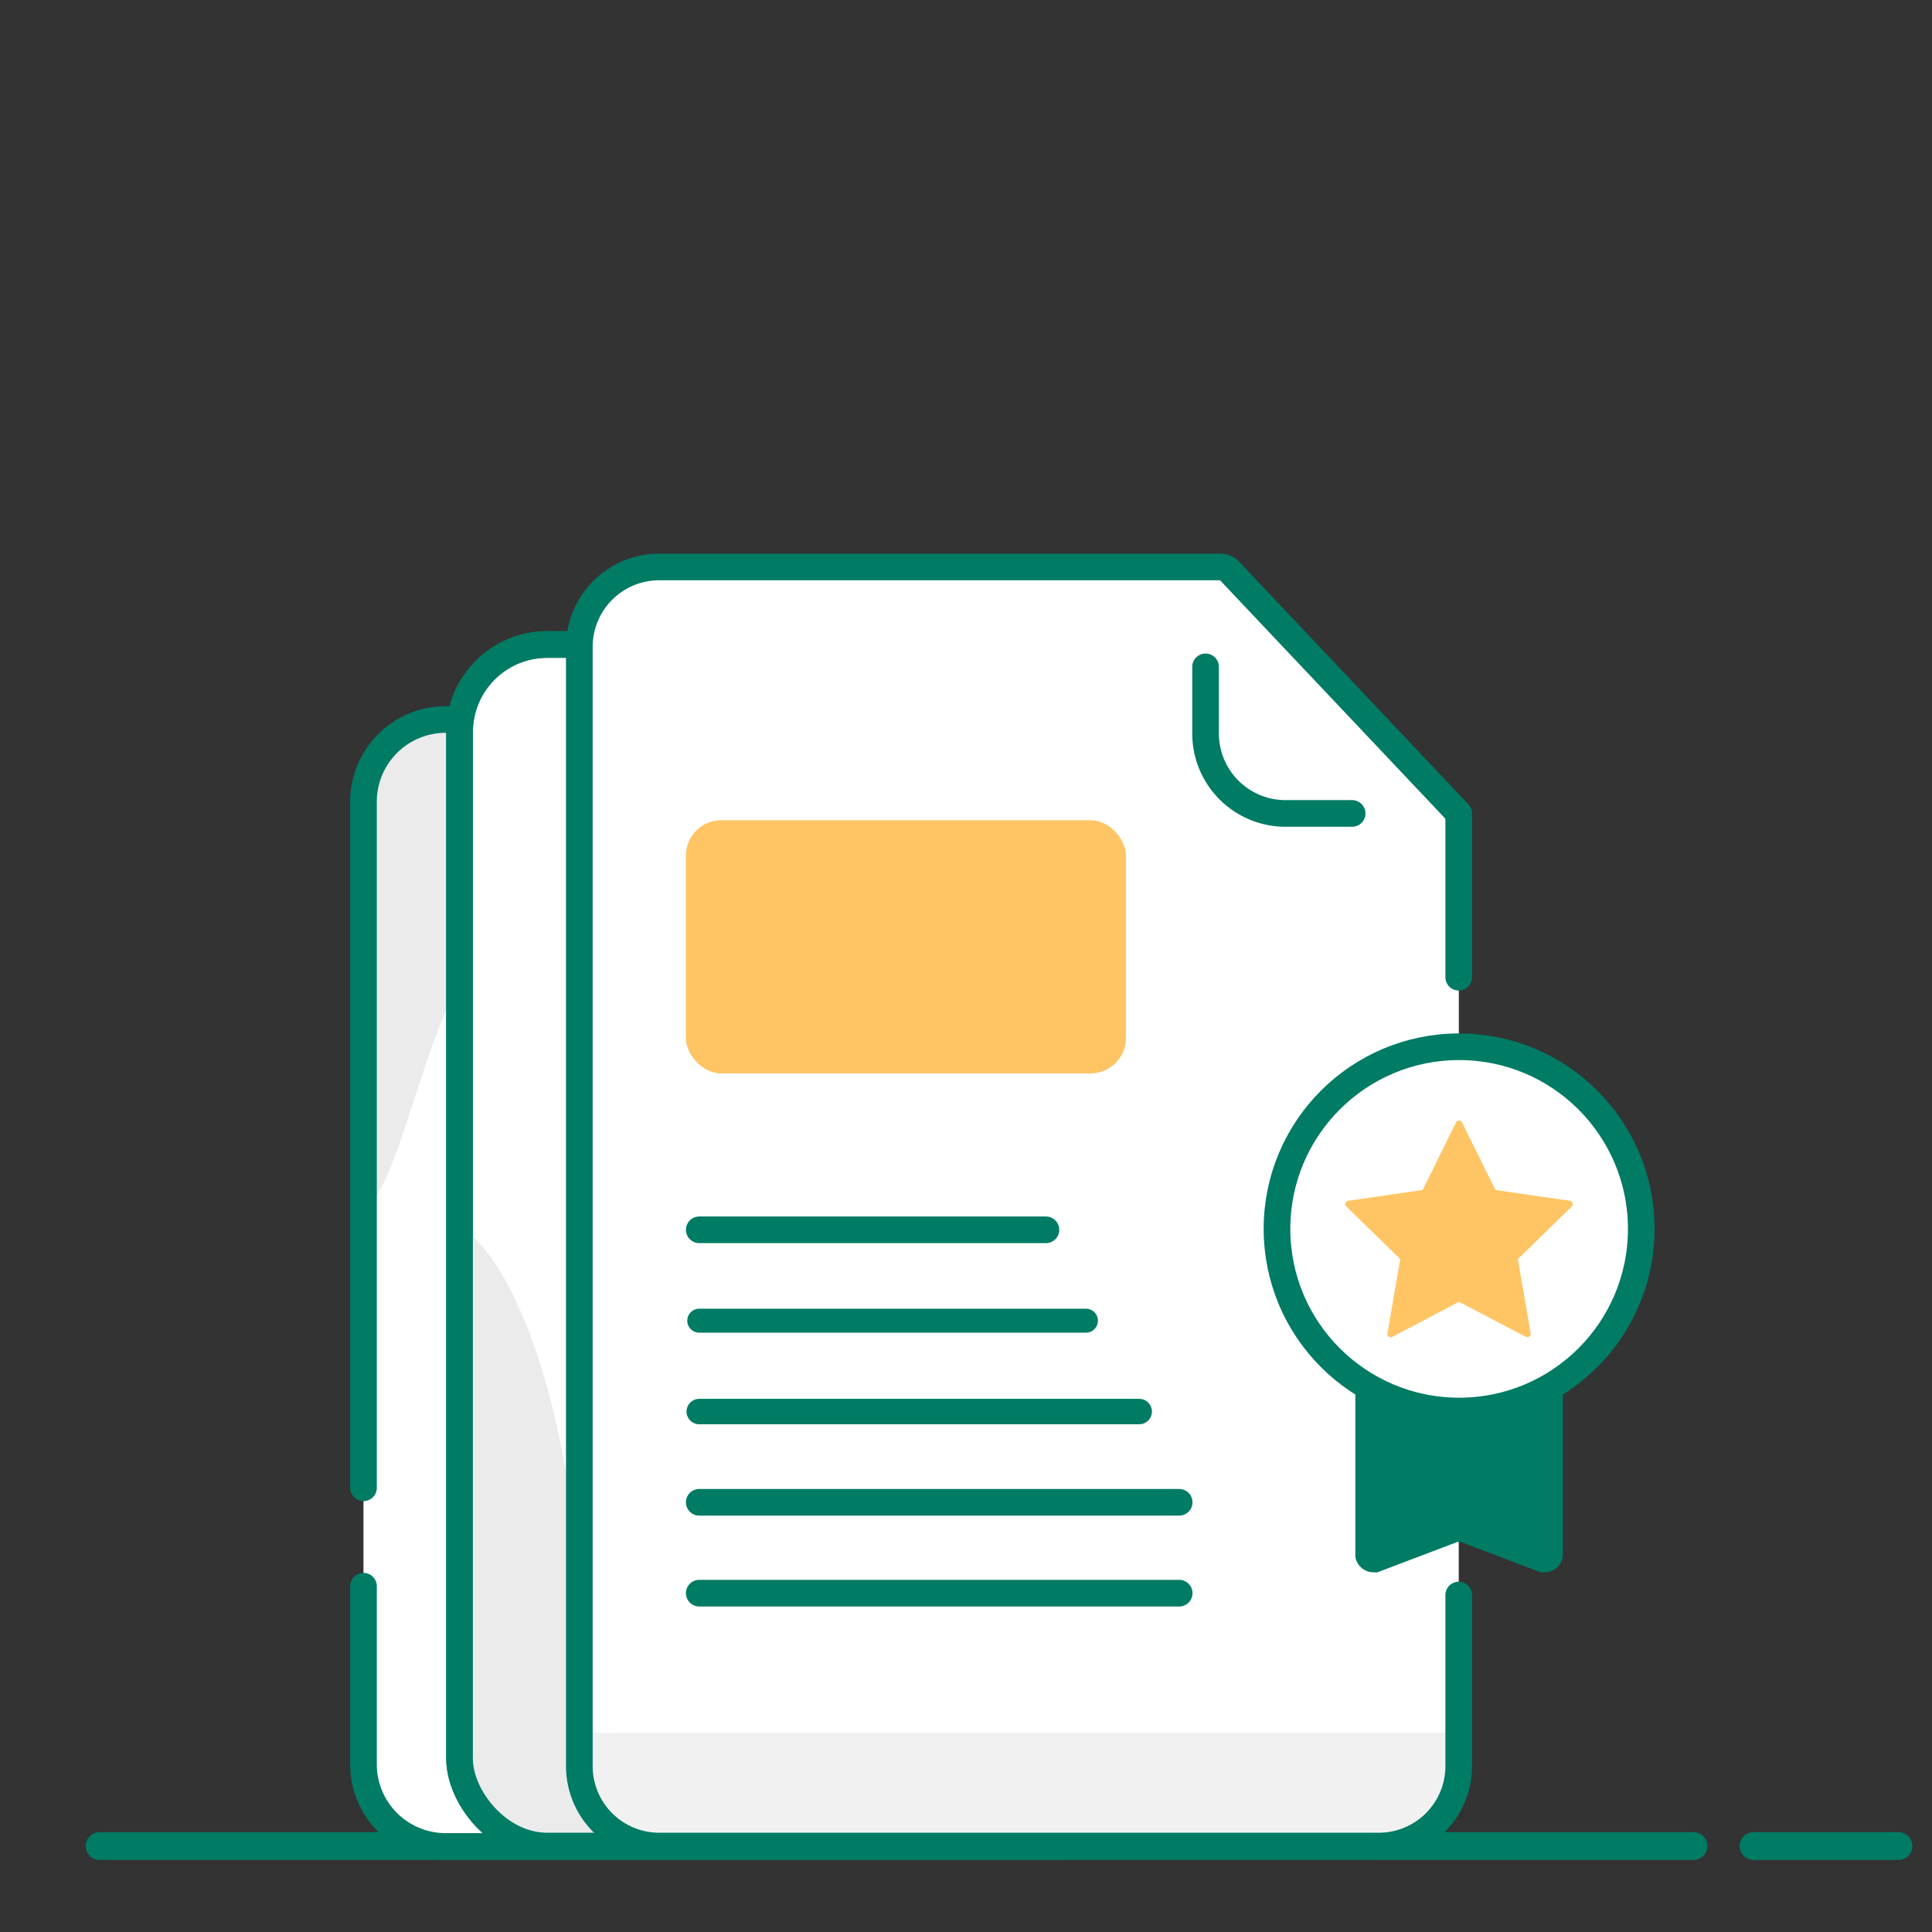<svg xmlns="http://www.w3.org/2000/svg" viewBox="0 0 145 145"><rect x="0" y="0" width="145" height="145" fill="#333333" stroke="none"/><defs><style>.cls-4{fill:none}.cls-4,.cls-5{stroke:#007b64;stroke-linecap:round;stroke-linejoin:round}.cls-2,.cls-5{fill:#fff}.cls-3{fill:#ebebeb}.cls-4,.cls-5{stroke-width:2px}</style></defs><g id="_27_Представление_нотариусами_сообщений_о_выдаче_свидетельств_о_праве_на_наследство_и_об_удостоверении_договоров_отчуждения_дарения_мены_купли-продажи_ренты_" data-name="27 Представление нотариусами сообщений о выдаче свидетельств о праве на наследство и об удостоверении договоров отчуждения (дарения, мены, купли-продажи, ренты)"><path d="M7.48 138.55H127.1m4.51 0h10.87" stroke-width="2.09" stroke="#007b64" stroke-linecap="round" stroke-linejoin="round" fill="none"/><rect class="cls-2" x="27.28" y="53.97" width="58.15" height="84.59" rx="6.17"/><path class="cls-3" d="M41.14 54.78s1 9.51-5 16.54c-4.67 5.49-5.86 18.25-9.39 20l.62-31.14.35-3 1.59-1.7 3.15-1.49 9.25.01z"/><path class="cls-4" d="M27.28 111.66V60.13A6.17 6.17 0 0133.45 54h45.82a6.16 6.16 0 016.17 6.16v72.26a6.16 6.16 0 01-6.17 6.16H33.45a6.17 6.17 0 01-6.17-6.16v-13.37"/><rect class="cls-5" x="34.49" y="48.37" width="62" height="90.18" rx="6.58"/><path class="cls-3" d="M35.43 92.77s5.82 4.25 8 24.36 5.1 21.24 7.1 21.32l-10.89-.06-3.09-1.67-1.78-2.94-.31-41z"/><rect class="cls-4" x="34.49" y="48.37" width="62" height="90.18" rx="6.58"/><path class="cls-2" d="M109.48 120.94v11.61a6 6 0 01-6 6h-54a6 6 0 01-6-6v-84a6 6 0 016-6H92l17.49 18.5"/><path d="M43.42 130.05h66v1a7 7 0 01-7 7h-52a7 7 0 01-7-7v-1z" fill="#f1f1f1"/><path class="cls-4" d="M109.48 119.71v12.84a6 6 0 01-6 6h-54a6 6 0 01-6-6v-84a6 6 0 016-6h42.08a1 1 0 01.73.31l17.19 18.19m0 20.7v32.68m0-53.12v12.03"/><path class="cls-4" d="M101.48 61.05h-5a6 6 0 01-6-6v-5"/><path class="cls-5" d="M52.48 112.75H88.5"/><path stroke-width="1.91" fill="#fff" stroke-linecap="round" stroke-linejoin="round" stroke="#007b64" d="M52.48 105.94H85.5"/><path stroke-width="1.8" fill="#fff" stroke-linecap="round" stroke-linejoin="round" stroke="#007b64" d="M52.48 99.12H81.5"/><path class="cls-5" d="M52.48 92.3H78.5m-26.02 27.27H88.5"/><rect x="51.48" y="61.56" width="33.02" height="19" rx="2.65" fill="#ffc463"/><path d="M115.62 118l-5.9-2.24a.63.63 0 00-.43 0l-5.9 2.24a.51.51 0 01-.25 0 1.37 1.37 0 01-1.42-1.18v-15.1c0-.16.19-.29.42-.29h14.73c.23 0 .42.13.42.29v15.1a1.37 1.37 0 01-1.42 1.18.51.51 0 01-.25 0z" fill="#007b64"/><circle class="cls-5" cx="109.51" cy="92.23" r="13.67"/><path stroke="#ffc463" stroke-width=".5" fill="#ffc463" stroke-linecap="round" stroke-linejoin="round" d="M109.5 84.35l2.57 5.19 5.72.83-4.14 4.04.98 5.7-5.13-2.69-5.12 2.69.98-5.7-4.14-4.04 5.72-.83 2.56-5.19z"/></g></svg>